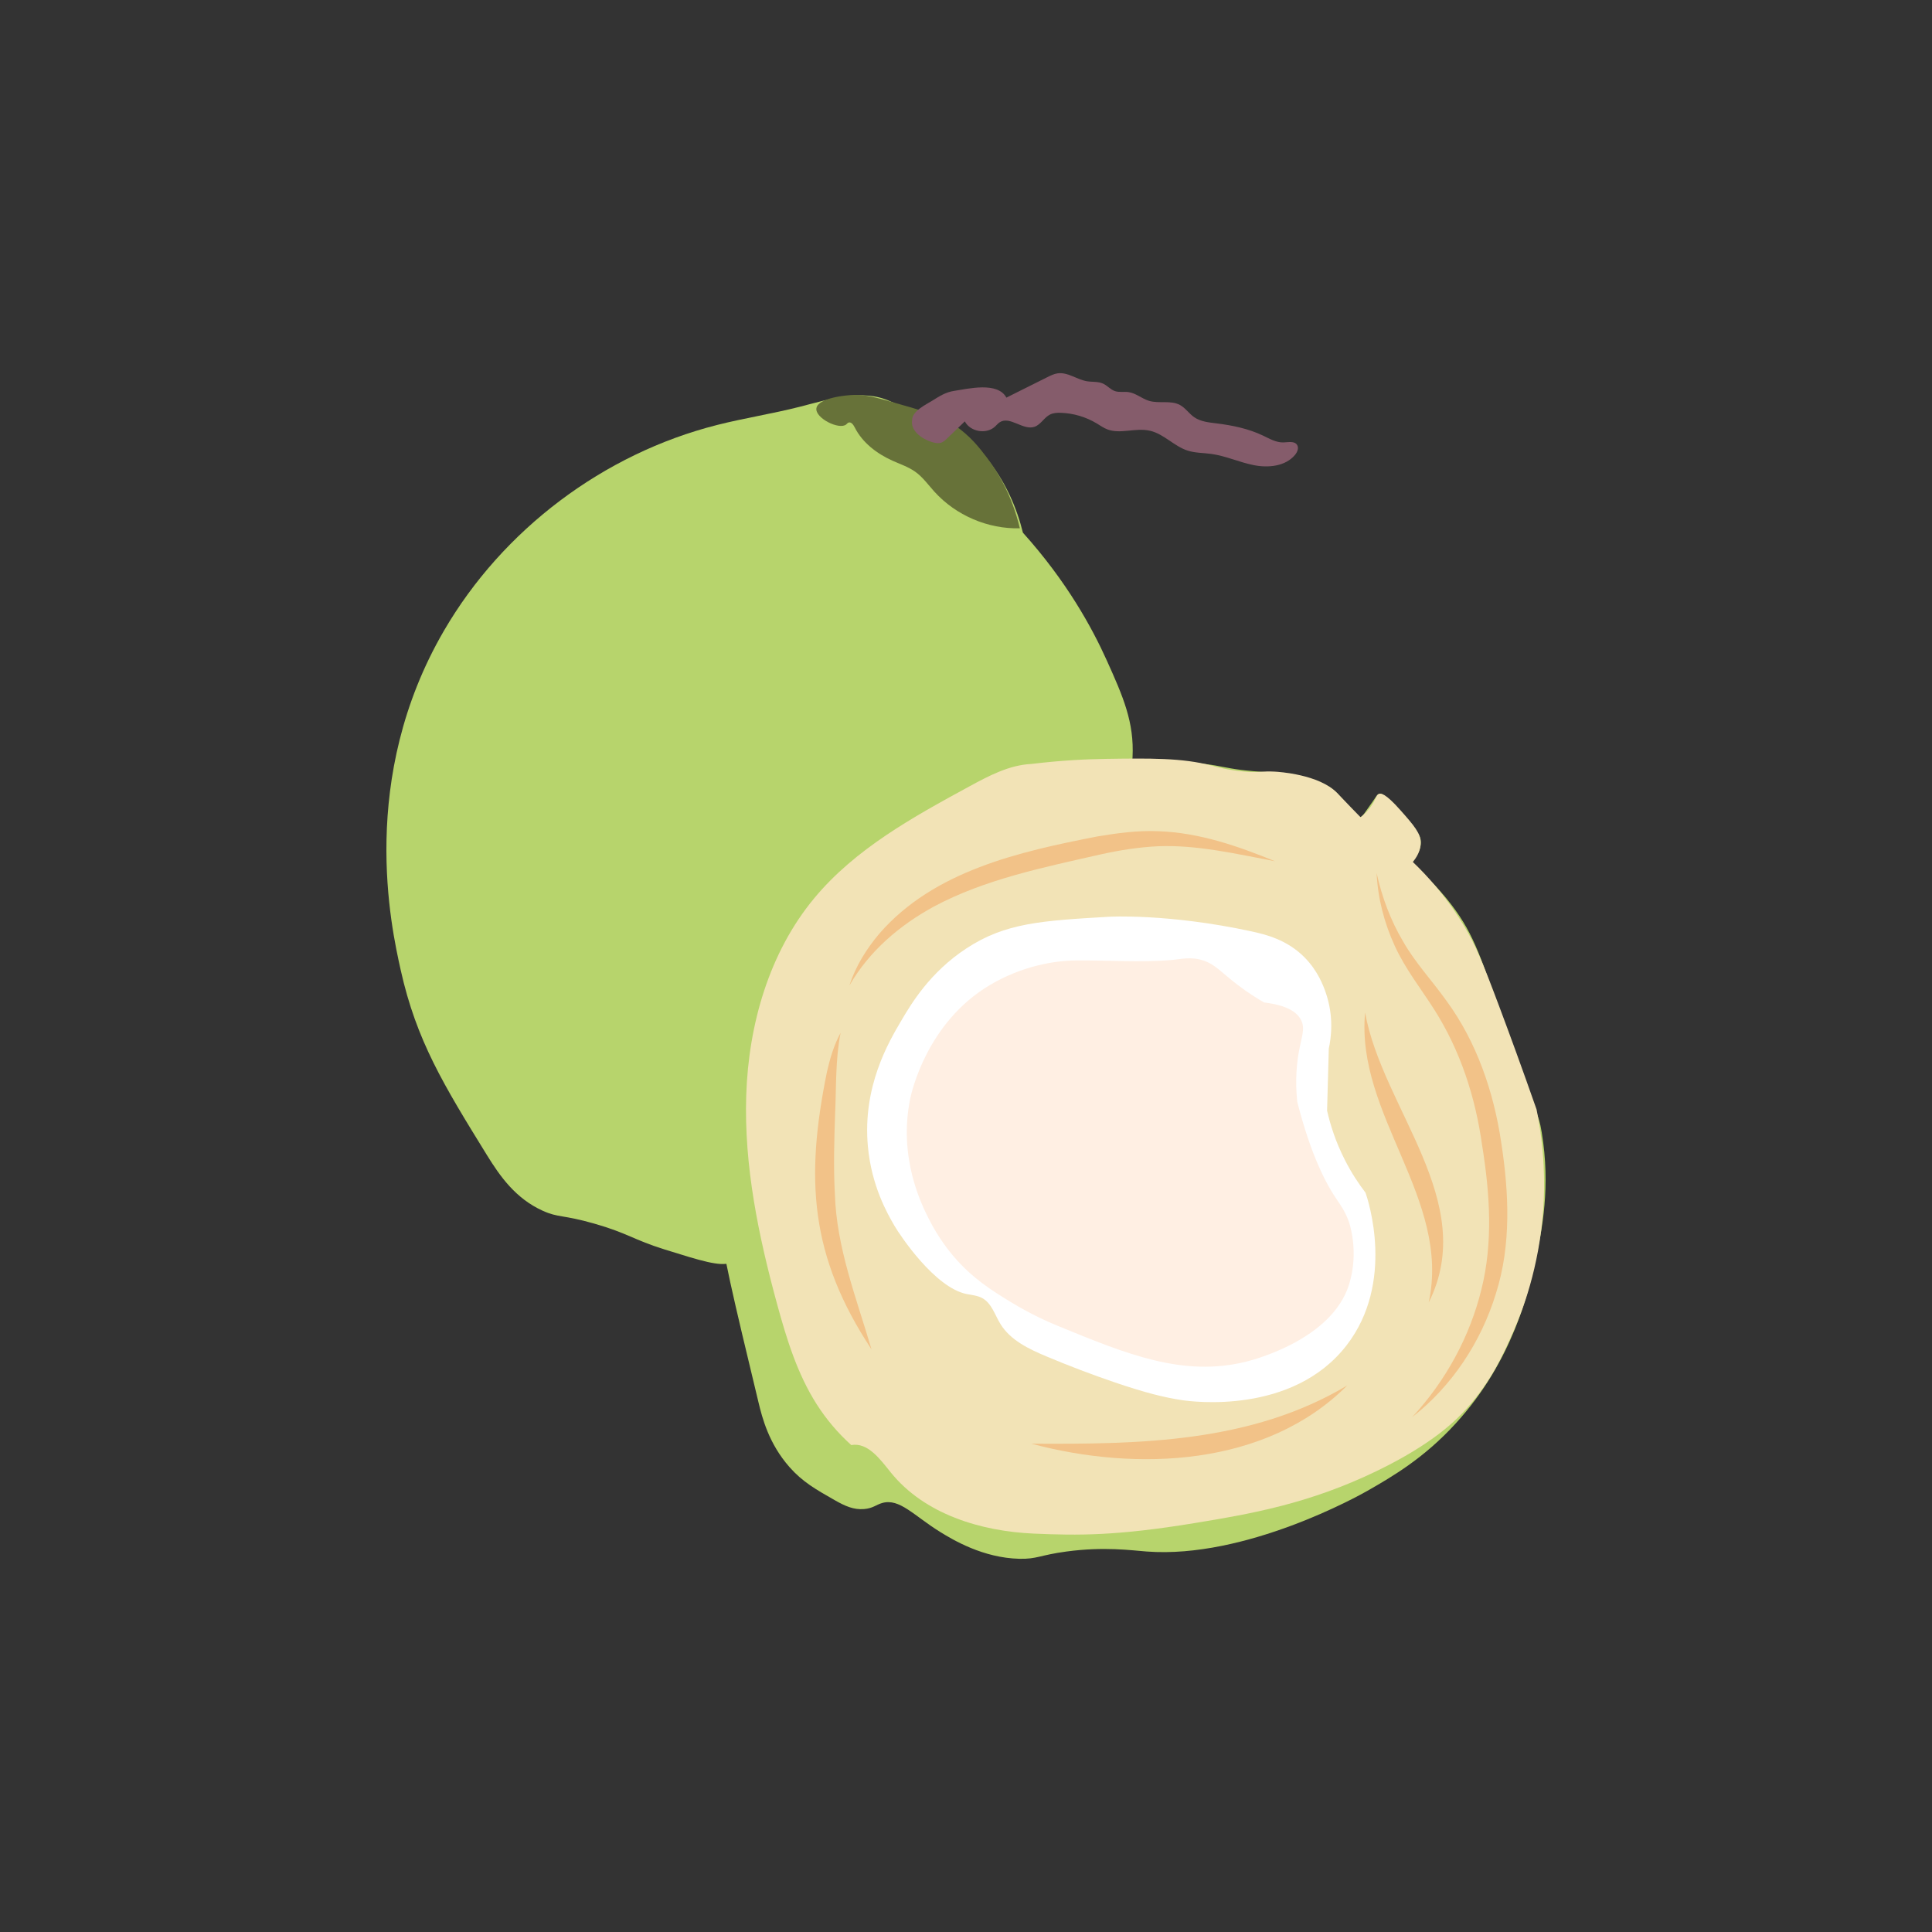 <?xml version="1.0" encoding="utf-8"?>
<!-- Generator: Adobe Illustrator 26.4.1, SVG Export Plug-In . SVG Version: 6.00 Build 0)  -->
<svg version="1.1" id="Layer_1" xmlns="http://www.w3.org/2000/svg" xmlns:xlink="http://www.w3.org/1999/xlink" x="0px" y="0px"
	 width="300px" height="300px" viewBox="0 0 300 300" enable-background="new 0 0 300 300" xml:space="preserve">
<rect x="0" y="0" width="300" height="300" fill="#333333" stroke="none"/>
<g>
	<g>
		<path fill="#B7D46C" d="M138.198,62.295c-4.347-1.971-9.366-0.319-13.99,0.863c-4.252,1.086-8.601,1.754-12.856,2.831
			C93.727,70.451,78.069,82.231,68.93,97.948c-13.319,22.905-8.211,45.936-6.711,52.672c2.451,11.004,6.694,17.885,13.372,28.712
			c2.088,3.385,4.494,6.769,8.664,8.664c2.47,1.122,3.057,0.585,8.046,2.012c5.191,1.484,6.014,2.483,10.924,4.016
			c5.689,1.776,8.533,2.664,10.222,2.071c6.412-2.251,3.017-14.429,11.869-23.713c3.555-3.729,3.75-2.432,11.245-6.972
			c7.89-4.779,12.524-13.388,19.089-19.868c4.274-4.219,9.38-7.539,13.544-11.866c2.713-2.82,6.287-8.567,6.666-16.088
			c0.274-5.438-1.447-9.378-4.027-15.097c-2.236-4.957-6.147-12.161-12.995-19.776c-0.873-3.538-2.615-8.078-6.174-12.206
			c-2.014-2.336-3.868-3.738-4.364-4.044C145.045,64.454,141.68,63.874,138.198,62.295z"/>
		<path fill="#677239" d="M131.41,65.899c0.104-0.089,0.189-0.204,0.313-0.264c0.41-0.199,0.787,0.31,0.991,0.718
			c1.191,2.385,3.448,4.094,5.879,5.187c1.209,0.543,2.491,0.964,3.565,1.741c1.151,0.832,1.988,2.016,2.94,3.07
			c3.328,3.681,8.305,5.813,13.266,5.683c-1.267-5.36-3.608-8.996-5.131-10.993c-1.144-1.5-2.543-3.336-5.008-5.014
			c-2.077-1.413-4.829-2.239-10.363-3.787c-1.667-0.466-3.362-0.933-5.093-0.922c-1.29,0.008-5.726,0.443-5.996,2.065
			C126.518,64.912,130.34,66.818,131.41,65.899z"/>
		<path fill="#855C6B" d="M141.639,65.21c-0.297,1.633,1.423,2.908,3.005,3.411c0.49,0.156,1.024,0.281,1.509,0.113
			c0.362-0.126,0.65-0.399,0.926-0.665c0.912-0.879,1.824-1.758,2.737-2.638c0.849,1.617,3.327,2.052,4.675,0.821
			c0.25-0.228,0.463-0.5,0.748-0.684c1.577-1.021,3.61,1.308,5.39,0.707c0.984-0.332,1.497-1.45,2.428-1.91
			c0.514-0.254,1.109-0.282,1.683-0.263c1.95,0.066,3.88,0.638,5.552,1.643c0.549,0.331,1.077,0.71,1.676,0.937
			c0.981,0.373,2.068,0.309,3.113,0.207c1.175-0.114,2.376-0.268,3.525,0.005c2.143,0.51,3.715,2.403,5.812,3.076
			c1.177,0.377,2.44,0.345,3.665,0.513c2.269,0.312,4.389,1.313,6.637,1.752c2.248,0.439,4.877,0.172,6.353-1.579
			c0.371-0.44,0.651-1.089,0.338-1.573c-0.413-0.639-1.37-0.403-2.13-0.383c-1.121,0.03-2.143-0.577-3.155-1.059
			c-2.256-1.075-4.739-1.592-7.219-1.897c-1.205-0.149-2.476-0.27-3.474-0.962c-0.799-0.554-1.352-1.431-2.207-1.894
			c-1.435-0.779-3.249-0.176-4.812-0.648c-1.102-0.333-2.023-1.187-3.163-1.352c-0.709-0.102-1.457,0.072-2.134-0.162
			c-0.691-0.24-1.183-0.865-1.85-1.166c-0.765-0.345-1.651-0.223-2.479-0.359c-1.563-0.257-2.973-1.442-4.543-1.23
			c-0.575,0.078-1.105,0.341-1.624,0.6c-2.116,1.057-4.232,2.114-6.348,3.171c-1.354-2.512-5.933-1.374-8.106-1.047
			c-1.313,0.197-2.281,0.821-3.398,1.52C143.808,62.816,141.639,63.819,141.639,65.21z"/>
		<path fill="#B7D46C" d="M205.808,121.879c-2.527-1.238-5.123-1.781-8.497-1.953c-8.222-0.418-6.652-1.266-14.368-1.616
			c-13.387-0.608-22.786-1.035-33.901,2.825c-5.518,1.916-17.127,6.121-25.262,17.442c-3.18,4.426-4.527,8.126-6.563,13.724
			c-5.811,15.971-5.83,30.099-5.466,37.013c0.229,4.348,2.162,12.378,6.027,28.439c0.569,2.364,1.589,6.405,4.817,10.058
			c2.022,2.288,4.037,3.436,7.032,5.141c1.591,0.906,2.924,1.506,4.536,1.374c1.378-0.112,1.87-0.67,2.825-0.942
			c2.71-0.771,4.903,1.968,9.04,4.52c1.942,1.198,6.604,4.006,12.242,4.143c2.774,0.067,3.187-0.575,7.345-1.13
			c5.831-0.779,10.015-0.184,12.43,0c15.411,1.173,33.093-8.739,34.278-9.417c3.948-2.259,8.809-5.092,13.731-10.481
			c8.879-9.721,11.337-20.512,12.448-25.68c0.915-4.255,2.309-11.05,0.89-19.537c-0.536-3.207-0.71-2.086-5.787-16.624
			c-3.536-10.125-4.576-13.889-8.197-18.645c-2.31-3.034-4.68-5.172-6.362-6.527c0.555-0.555,1.695-1.86,1.563-3.455
			c-0.068-0.816-0.434-1.286-2.448-3.578c-2.949-3.355-3.491-3.858-4.03-3.695c-0.344,0.104-0.373,0.384-2.217,2.939
			c-0.208,0.289-0.535,0.746-0.911,0.694c-0.135-0.018-0.225-0.302-0.755-0.8C208.656,124.617,207.962,122.933,205.808,121.879z"/>
		<path fill="#F2E3B6" d="M160.15,118.627c-3.453,0.162-6.625,1.853-9.662,3.504c-8.741,4.754-17.704,9.688-24.056,17.346
			c-7.013,8.457-10.197,19.611-10.557,30.591c-0.36,10.98,1.913,21.881,4.805,32.479c1.47,5.388,3.138,10.81,6.143,15.518
			c1.492,2.336,3.3,4.47,5.36,6.324c2.587-0.454,4.489,2.211,6.138,4.254c5.22,6.466,13.935,9.136,22.237,9.496
			c6.912,0.3,12.811,0.352,24.858-1.622c8.739-1.432,17.819-2.989,28.413-8.125c8.631-4.184,12.261-7.831,13.937-9.699
			c3.833-4.273,5.668-8.412,7.16-11.777c1.418-3.197,4.075-10.001,4.705-19.111c0.263-3.793,0.257-9.192-1.036-15.538
			c-2.234-6.379-4.232-11.822-5.838-16.103c-2.658-7.083-3.724-9.606-5.556-12.619c-2.703-4.446-5.665-7.644-7.816-9.699
			c1.06-1.268,1.209-2.364,1.224-2.919c0.041-1.492-1.04-2.742-3.202-5.179c-2.317-2.612-2.99-2.58-3.277-2.471
			c-0.349,0.133-0.418,0.493-0.772,1.152c-0.595,1.107-1.377,1.907-2.084,2.478c-0.33-0.337-0.854-0.874-1.495-1.536
			c-1.308-1.353-1.97-2.06-2.166-2.26c-2.802-2.869-9.021-3.259-9.699-3.296c-2.062-0.111-2.227,0.197-4.614,0
			c-2.604-0.215-4.474-0.752-5.179-0.942c-4.506-1.209-9.665-1.134-16.386-1.036C168.645,117.884,164.709,118.073,160.15,118.627z"
			/>
		<path fill="#FFFFFF" d="M139.913,158.551c-1.925,3.265-6,10.178-5.148,19.462c0.564,6.144,3.022,10.442,4.138,12.346
			c0.893,1.524,6.265,9.58,11.177,10.572c0.827,0.167,1.697,0.231,2.438,0.634c1.464,0.797,1.959,2.61,2.833,4.03
			c1.55,2.519,4.406,3.877,7.133,5.024c3.513,1.478,7.078,2.833,10.686,4.061c4.811,1.637,7.774,2.343,10.39,2.736
			c1.468,0.221,17.151,2.333,25.537-8.516c7.567-9.79,3.338-22.559,2.94-23.699c-1.035-1.349-2.159-3.03-3.191-5.054
			c-1.475-2.891-2.299-5.571-2.778-7.694c0.089-3.211,0.178-6.422,0.267-9.633c0.339-1.554,0.849-4.929-0.505-8.772
			c-0.336-0.954-1.186-3.29-3.266-5.391c-2.708-2.735-5.995-3.55-8.283-4.043c-12.958-2.797-22.098-2.26-22.098-2.26
			c-10.461,0.614-16.064,0.943-22.098,4.897C144.367,150.996,141.485,155.884,139.913,158.551z"/>
		<path fill="#FFEFE3" d="M153.719,152.949c-9.794,5.81-12.186,16.689-12.383,17.654c-1.87,9.175,1.751,16.396,2.87,18.627
			c1.551,3.094,3.342,5.242,3.868,5.858c2.924,3.421,5.956,5.308,8.808,7.051c3.279,2.005,6.045,3.195,7.389,3.747
			c10.708,4.397,19.436,7.982,29.242,5.548c1.239-0.308,13.289-3.459,15.959-11.951c1.655-5.262-0.04-9.836-0.04-9.836
			c-0.596-1.608-1.357-2.66-1.722-3.186c-1.826-2.632-4.179-7.151-6.274-15.378c-0.351-3.369-0.069-5.993,0.251-7.761
			c0.425-2.345,0.978-3.521,0.404-4.806c-0.871-1.95-3.648-2.602-5.803-2.853c-0.993-0.572-2.468-1.481-4.143-2.762
			c-2.601-1.988-3.413-3.134-5.314-3.763c-1.921-0.637-3.553-0.184-4.741-0.084c-5.067,0.429-10.03,0.031-15.084,0.083
			C163.81,149.17,158.755,149.962,153.719,152.949z"/>
	</g>
	<g>
		<path fill="#F2C288" d="M213.761,135.566c0.835,3.773,2.185,7.381,4.115,10.629c1.86,3.279,4.476,6.044,6.771,9.267
			c4.672,6.384,7.313,14.171,8.458,21.919c1.198,7.722,1.593,15.906-0.819,23.476c-2.312,7.577-6.882,14.426-12.995,19.186
			c5.246-5.675,8.948-12.529,10.738-19.808c1.829-7.284,1.325-14.892,0.114-22.389c-1.048-7.505-3.369-14.684-7.432-21.082
			c-2.004-3.163-4.486-6.274-6.135-9.891C214.931,143.29,213.94,139.432,213.761,135.566L213.761,135.566z"/>
	</g>
	<g>
		<path fill="#F2C288" d="M160.149,224.174c16.867,0.09,34.114-0.125,49.047-9.04C196.629,227.739,176.489,228.554,160.149,224.174
			L160.149,224.174z"/>
	</g>
	<g>
		<path fill="#F2C288" d="M211.972,157.231c2.694,14.973,17.718,29.396,9.875,45.028
			C225.345,186.142,210.491,173.168,211.972,157.231L211.972,157.231z"/>
	</g>
	<g>
		<path fill="#F2C288" d="M197.988,133.731c-6.082-1.148-12.138-2.561-18.111-2.329c-2.975,0.14-5.947,0.598-8.914,1.257
			c-8.806,2.004-18.013,3.855-25.975,8.124c-5.245,2.869-9.994,6.855-13.097,12.251c0.957-2.959,2.641-5.693,4.688-8.102
			c8.478-9.73,21.712-12.69,33.841-15.053c3.085-0.517,6.252-0.945,9.455-0.809C186.31,129.297,192.274,131.409,197.988,133.731
			L197.988,133.731z"/>
	</g>
	<g>
		<path fill="#F2C288" d="M135.326,209.527c-9.554-14.479-10.307-26.46-6.917-43.089c0.478-2.087,1.088-4.185,2.119-6.06
			c-0.825,4.172-0.653,8.321-0.854,12.547c-0.139,4.196-0.263,8.351-0.036,12.445C129.891,193.751,132.967,201.501,135.326,209.527
			L135.326,209.527z"/>
	</g>
</g>
</svg>
